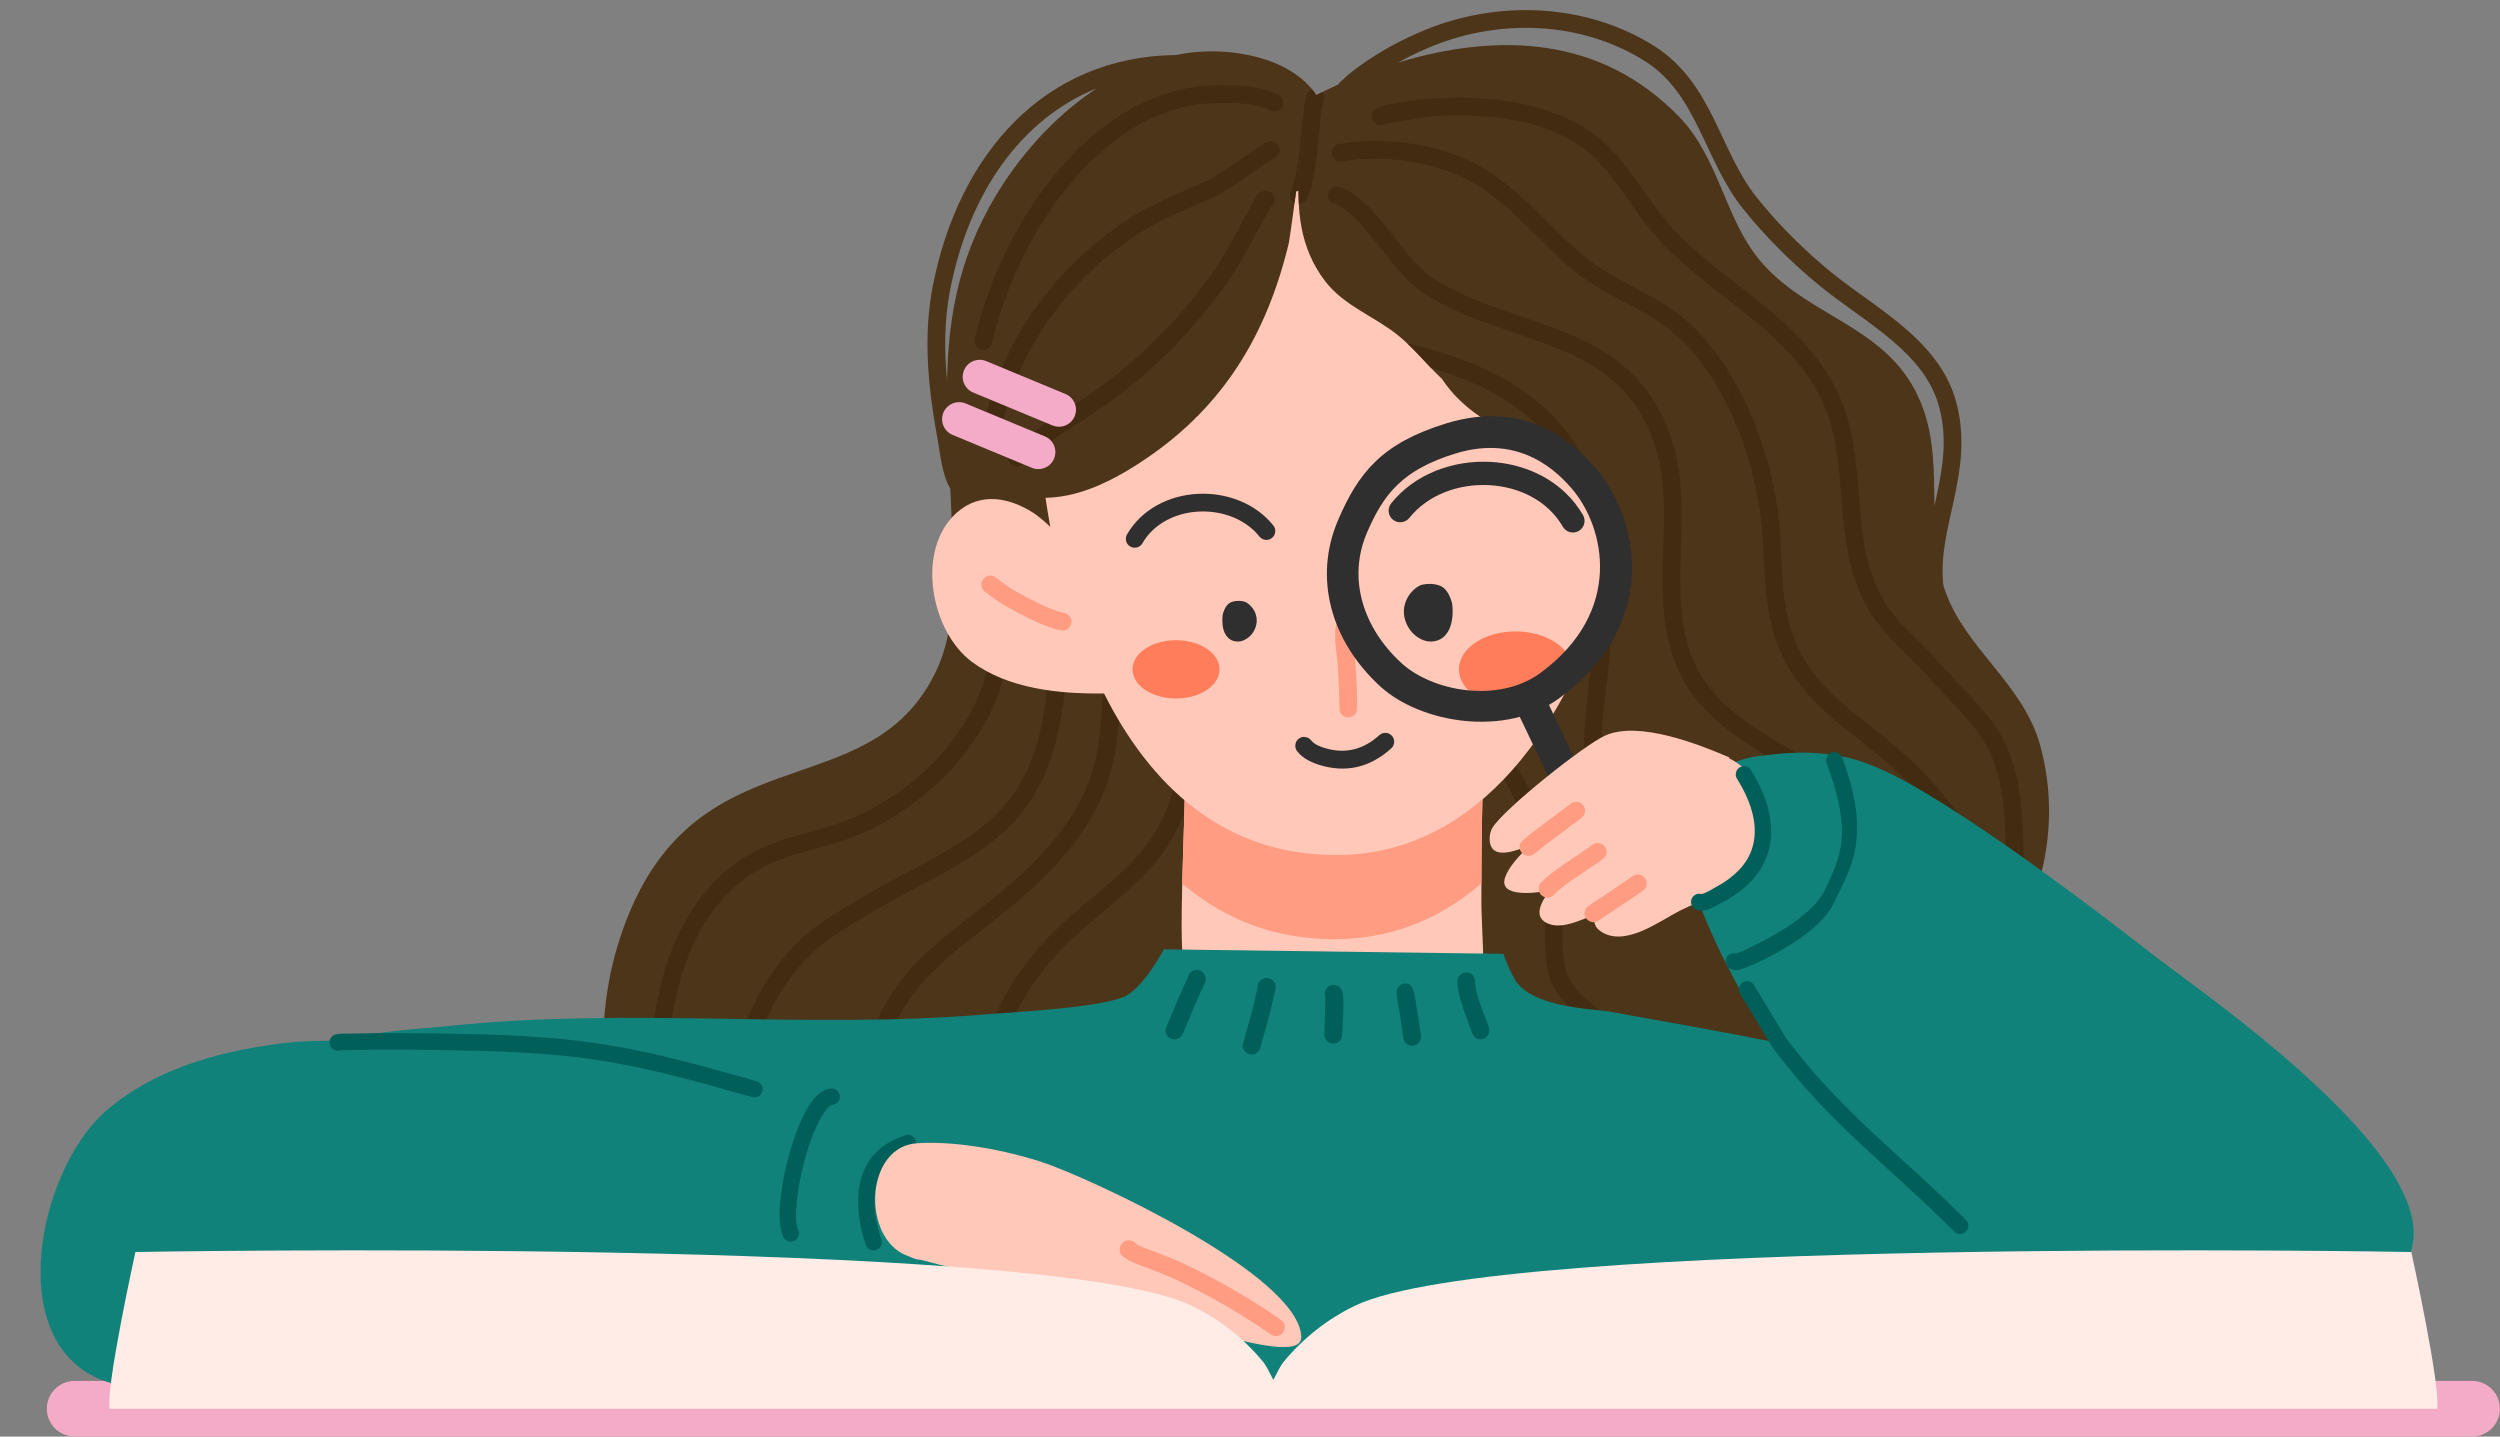 <?xml version="1.0" encoding="UTF-8"?><svg xmlns="http://www.w3.org/2000/svg" xmlns:xlink="http://www.w3.org/1999/xlink" height="255.2" preserveAspectRatio="xMidYMid meet" version="1.0" viewBox="-7.2 -1.8 444.1 255.2" width="444.1" zoomAndPan="magnify"><rect x="-7.2" y="-1.8" width="444.1" height="255.2" fill="#808080" stroke="none"/><defs><clipPath id="a"><path d="M 1 243 L 436.879 243 L 436.879 253.391 L 1 253.391 Z M 1 243"/></clipPath></defs><g><g id="change1_1"><path d="M 230.457 13.25 C 230.496 13.195 230.523 13.16 230.535 13.148 C 231.605 12.016 232.824 11.008 234.086 10.09 C 237.777 7.395 241.875 5.176 246.105 3.457 C 259.098 -1.82 274.598 -1.23 286.672 6.383 C 291.871 9.66 294.809 14.387 297.305 19.438 C 299.625 24.133 301.551 29.117 304.871 33.281 C 308.727 38.117 313.344 42.68 318.129 46.59 C 322.031 49.773 326.766 52.742 330.871 56.219 C 335.219 59.902 338.859 64.156 340.324 69.699 C 341.965 75.898 341.086 81.488 339.91 86.934 C 338.82 91.98 337.453 96.891 338.008 102.098 C 338.008 102.125 338.012 102.152 338.012 102.184 C 338.113 102.504 338.219 102.824 338.332 103.145 C 342.035 113.645 352.305 119.676 355.285 130.848 C 362.996 159.77 339.938 187.328 313.637 196.094 C 296.922 201.668 278.586 202.734 261.098 203.074 C 244.562 203.398 227.617 202.637 211.633 198.137 C 184.07 203.605 151.684 204.348 140.129 204.035 C 132.039 203.82 104.531 203.602 101.406 193.605 C 98.84 185.391 100.066 174.23 102.516 166.176 C 114.52 126.68 147.152 143 159.203 117.18 C 162.316 110.508 162.07 102.93 161.98 95.738 C 161.938 92.078 161.785 88.512 161.621 85.012 C 160.156 82.621 159.867 79.039 159.379 76.391 C 157.711 67.352 156.719 58.117 158.5 49.012 C 163.137 25.344 178.508 8.246 201.645 7.973 C 206.496 7 211.586 7.074 216.785 8.523 C 220.402 9.531 224.48 11.758 226.629 15.098 C 227.879 14.438 229.156 13.824 230.457 13.25 Z M 336.426 88.09 C 336.559 87.484 336.695 86.879 336.824 86.27 C 337.902 81.289 338.777 76.176 337.277 70.508 C 335.977 65.602 332.68 61.887 328.832 58.629 C 324.742 55.16 320.023 52.207 316.137 49.031 C 311.18 44.984 306.398 40.258 302.402 35.25 C 298.941 30.91 296.895 25.73 294.477 20.836 C 292.234 16.297 289.66 11.996 284.988 9.051 C 273.77 1.977 259.367 1.477 247.293 6.383 C 245.195 7.234 243.133 8.215 241.141 9.32 C 258.965 3.934 277.25 4.582 291.156 19.031 C 298.371 26.523 299.211 37.512 305.938 45.059 C 314.73 54.926 328.5 56.254 334.023 69.734 C 336.449 75.656 336.367 81.891 336.426 88.09 Z M 187.664 13.871 C 173.969 19.387 164.898 32.758 161.598 49.617 C 160.539 55.02 160.52 60.473 161.035 65.895 C 161.258 53.992 163.301 42.551 171.145 30.66 C 175.418 24.184 181.09 18.172 187.664 13.871" fill="#4d351a" fill-rule="evenodd"/></g><g id="change2_1"><path d="M 191.832 122.438 C 191.57 123.461 191.695 124.672 191.613 125.707 C 191.445 127.809 191.188 129.918 190.844 131.996 C 189.738 138.688 186.566 144.496 182.246 149.668 C 176.566 156.469 170.477 160.805 164.961 165.172 C 157.082 171.402 150.422 177.699 148.234 192.16 C 148.102 193.02 147.301 193.613 146.438 193.484 C 145.578 193.355 144.984 192.551 145.113 191.688 C 147.461 176.172 154.551 169.383 163.004 162.695 C 168.367 158.453 174.305 154.258 179.824 147.645 C 183.781 142.91 186.719 137.609 187.73 131.484 C 188.062 129.488 188.309 127.473 188.469 125.457 C 188.57 124.172 188.473 122.664 188.844 121.414 C 188.902 121.219 189.07 120.844 189.18 120.703 C 189.312 120.535 189.465 120.418 189.605 120.328 C 189.902 120.152 190.215 120.086 190.531 120.105 C 190.859 120.125 191.246 120.227 191.605 120.617 C 192.074 121.125 192.145 121.859 191.832 122.438 Z M 254.371 127.457 C 254.809 127.668 255.207 128.348 255.66 129.07 C 256.617 130.602 257.492 132.484 257.992 133.312 C 262.449 140.715 266.445 148.527 267.172 157.281 C 267.574 162.125 266.652 167.543 268.207 172.223 C 269.129 175.012 272 177.906 275.598 180.547 C 280.559 184.191 286.863 187.449 290.258 189.621 C 290.992 190.09 291.969 189.875 292.438 189.141 C 292.906 188.406 292.691 187.434 291.961 186.965 C 288.602 184.816 282.367 181.605 277.465 178.004 C 274.484 175.816 271.965 173.543 271.199 171.23 C 269.727 166.781 270.695 161.625 270.316 157.02 C 269.547 147.777 265.398 139.5 260.695 131.688 C 260.098 130.695 258.965 128.238 257.801 126.59 C 257.121 125.633 256.391 124.926 255.746 124.617 C 254.965 124.238 254.02 124.566 253.641 125.348 C 253.262 126.133 253.59 127.074 254.371 127.457 Z M 170.199 187.348 C 170.34 187.637 170.391 187.969 170.332 188.309 C 170.18 189.164 169.359 189.734 168.504 189.582 C 167.867 189.469 167.32 189.07 167.098 188.262 C 166.93 187.648 167.184 186.23 167.215 186.07 C 168.289 180.535 170.859 175.203 174.121 170.641 C 178.789 164.109 183.953 160.086 188.652 156.129 C 195.285 150.543 200.934 145.098 202.418 131.953 C 202.516 131.086 203.297 130.465 204.164 130.562 C 205.027 130.66 205.652 131.441 205.555 132.305 C 203.945 146.555 197.875 152.488 190.684 158.543 C 186.164 162.348 181.176 166.195 176.688 172.477 C 173.688 176.676 171.301 181.574 170.312 186.672 C 170.305 186.715 170.242 187.098 170.199 187.348 Z M 126.871 186.742 C 127.023 187.102 127.051 187.516 126.906 187.91 C 126.656 188.594 126.18 188.797 125.879 188.891 C 125.391 189.039 124.73 189.062 124.168 188.355 C 124.094 188.266 123.922 188.012 123.824 187.613 C 123.723 187.191 123.629 186.281 123.633 186.215 C 123.68 185.445 123.809 184.684 123.98 183.934 C 124.477 181.773 125.305 179.711 126.211 177.695 C 129.082 171.301 133.48 165.527 139.371 161.648 C 146.488 156.969 152.879 153.824 158.375 150.789 C 164.512 147.402 169.512 144.191 173.07 138.914 C 176.648 133.609 178.746 126.254 179.223 114.684 C 179.258 113.812 179.992 113.137 180.863 113.172 C 181.734 113.207 182.41 113.941 182.375 114.812 C 181.863 127.176 179.508 135.012 175.688 140.676 C 171.852 146.367 166.516 149.898 159.898 153.551 C 154.465 156.551 148.145 159.656 141.105 164.285 C 135.715 167.832 131.715 173.137 129.09 178.988 C 128.27 180.816 127.504 182.684 127.055 184.641 C 126.93 185.176 126.832 185.723 126.789 186.27 Z M 111.504 186.418 C 111.285 185.977 111.352 185.133 111.426 184.129 C 111.652 181.027 112.629 176.762 112.914 175.363 C 115.047 165.023 120.652 155.074 130.844 151.094 C 135.535 149.262 140.562 148.473 145.215 146.527 C 158.371 141.023 170.668 128.148 171.887 113.523 C 171.957 112.656 171.312 111.895 170.445 111.82 C 169.578 111.746 168.812 112.395 168.742 113.262 C 167.617 126.758 156.137 138.535 143.996 143.617 C 139.367 145.551 134.367 146.332 129.695 148.152 C 118.488 152.531 112.168 163.355 109.824 174.727 C 109.523 176.191 108.52 180.656 108.281 183.898 C 108.152 185.617 108.301 187.055 108.672 187.809 C 109.055 188.59 110 188.91 110.781 188.527 C 111.562 188.145 111.887 187.199 111.504 186.418 Z M 124.887 185.887 C 124.719 185.938 124.539 186.023 124.371 186.172 C 124.203 186.316 124.051 186.527 123.941 186.832 C 124.105 186.375 124.461 186.043 124.887 185.887 Z M 237.234 61.297 C 253.52 64.219 263.867 69.656 269.734 78.445 C 275.629 87.285 276.973 99.406 275.52 115.414 C 274.641 125.094 272.281 133.992 277.434 142.98 C 281.465 150.008 289.762 154.078 298.672 158.055 C 307.039 161.789 315.945 165.477 321.754 172.082 C 322.328 172.734 323.328 172.801 323.98 172.227 C 324.633 171.648 324.699 170.652 324.121 170 C 318.027 163.062 308.742 159.094 299.957 155.172 C 291.715 151.492 283.898 147.914 280.172 141.41 C 275.367 133.031 277.84 124.719 278.66 115.703 C 280.195 98.797 278.586 86.027 272.359 76.695 C 266.102 67.316 255.168 61.309 237.789 58.191 C 236.934 58.039 236.113 58.609 235.961 59.469 C 235.805 60.324 236.375 61.145 237.234 61.297 Z M 238.973 20.129 C 238.488 20.5 237.809 20.57 237.242 20.258 C 236.48 19.832 236.207 18.871 236.629 18.109 C 236.734 17.922 236.898 17.711 237.16 17.52 C 237.402 17.344 237.902 17.117 238.605 16.938 C 240.871 16.359 246.117 15.781 246.793 15.73 C 257.781 14.93 271.547 16.512 279.41 25.133 C 282.812 28.863 285.328 33.332 288.566 37.207 C 293.102 42.633 298.91 46.699 304.398 51.062 C 310.145 55.633 315.543 60.52 319 67.391 C 322.023 73.406 322.527 80.031 323.059 86.633 C 323.559 92.805 324.078 98.953 327.172 104.453 C 329.734 109.012 334.195 112.383 337.621 116.27 C 341.059 120.164 345.184 123.871 347.941 128.289 C 350.121 131.781 351.219 136.051 351.758 140.562 C 352.523 147 352.16 153.941 352.5 159.613 C 352.555 160.48 351.891 161.23 351.02 161.281 C 350.152 161.336 349.402 160.672 349.352 159.801 C 349.066 155.102 349.277 149.523 348.914 144.094 C 348.566 138.926 347.715 133.887 345.266 129.961 C 342.598 125.688 338.578 122.121 335.258 118.355 C 331.684 114.305 327.09 110.746 324.422 106 C 321.098 100.094 320.449 93.512 319.914 86.887 C 319.414 80.691 319.02 74.453 316.18 68.809 C 312.938 62.363 307.824 57.82 302.434 53.531 C 296.781 49.035 290.82 44.82 286.148 39.23 C 282.938 35.391 280.453 30.957 277.078 27.262 C 269.852 19.336 257.121 18.141 247.023 18.879 C 246.363 18.926 239.629 20.02 238.973 20.129 Z M 231.238 26.887 C 230.73 27 230.176 26.859 229.781 26.461 C 229.355 26.039 229.254 25.559 229.344 25.059 C 229.391 24.805 229.512 24.289 230.168 23.945 C 230.195 23.934 230.371 23.836 230.695 23.777 C 231.145 23.699 233.445 23.363 233.645 23.352 C 240.617 22.906 247.871 23.863 254.195 26.945 C 262.406 30.953 267.5 38.227 274.391 43.863 C 278.969 47.609 284.699 49.676 289.57 52.996 C 301.07 60.848 307.758 78.199 308.906 91.746 C 309.594 99.816 308.887 107.66 313.078 114.953 C 316.781 121.402 322.527 125.02 328.121 129.617 C 336.527 136.527 344.52 146.008 347.723 156.535 C 347.977 157.367 347.508 158.25 346.672 158.504 C 345.84 158.758 344.957 158.285 344.703 157.453 C 341.676 147.5 334.062 138.586 326.117 132.055 C 320.223 127.211 314.246 123.32 310.344 116.527 C 305.91 108.812 306.488 100.547 305.766 92.016 C 304.684 79.312 298.574 62.961 287.793 55.605 C 282.848 52.227 277.043 50.109 272.391 46.305 C 265.691 40.824 260.797 33.68 252.812 29.781 C 246.977 26.938 240.277 26.09 233.848 26.5 C 233.672 26.512 231.281 26.879 231.238 26.887 Z M 229.836 34.41 C 231.777 34.969 233.598 36.887 235.465 39.098 C 238.707 42.949 241.938 47.734 245.223 49.949 C 252.719 54.996 261.551 56.879 269.422 60.059 C 276.797 63.035 283.289 67.223 286.66 76.914 C 288.898 83.348 288.379 90.48 288.195 97.531 C 287.996 105.059 288.18 112.492 291.82 119.027 C 295.91 126.359 303.25 130.5 310.449 134.719 C 317.105 138.621 323.645 142.578 326.703 149.879 C 327.039 150.684 327.965 151.062 328.766 150.727 C 329.57 150.391 329.949 149.465 329.613 148.66 C 326.281 140.711 319.297 136.246 312.043 131.996 C 305.332 128.066 298.387 124.328 294.578 117.492 C 291.211 111.453 291.168 104.566 291.348 97.613 C 291.543 90.18 292 82.664 289.641 75.879 C 285.902 65.137 278.773 60.434 270.605 57.133 C 262.93 54.035 254.293 52.254 246.984 47.332 C 243.895 45.25 240.926 40.688 237.875 37.066 C 235.547 34.301 233.133 32.074 230.711 31.379 C 229.871 31.137 228.996 31.621 228.758 32.457 C 228.516 33.293 229 34.168 229.836 34.41 Z M 189.344 122.816 C 189.449 122.922 189.559 123.004 189.668 123.066 C 189.777 123.129 189.887 123.168 189.992 123.199 C 189.754 123.129 189.531 123 189.344 122.816 Z M 218.508 34.988 L 218.402 35.184 C 215.637 40.211 213.238 45.156 209.797 49.809 C 203.902 57.773 197.16 64.5 189.078 70.234 C 184.254 73.656 178.754 76.422 174.543 80.633 C 173.93 81.246 172.93 81.246 172.312 80.633 C 171.699 80.016 171.699 79.016 172.312 78.402 C 176.648 74.066 182.285 71.188 187.254 67.66 C 195.059 62.121 201.566 55.621 207.262 47.93 C 210.617 43.395 212.941 38.562 215.641 33.664 C 215.754 33.457 215.996 32.988 216.27 32.707 C 216.656 32.305 217.121 32.113 217.566 32.094 C 218.434 32.051 219.176 32.719 219.219 33.59 C 219.246 34.168 218.961 34.691 218.508 34.988 Z M 219.09 26.32 C 218.969 26.398 218.113 26.934 217.277 27.504 C 214.594 29.328 210.25 32.375 208.836 33.035 C 204.531 35.043 200.031 36.656 195.969 39.148 C 183.621 46.715 173.777 59.512 170.805 73.812 C 170.629 74.664 169.793 75.215 168.941 75.035 C 168.086 74.859 167.539 74.023 167.715 73.172 C 170.863 58.031 181.25 44.469 194.32 36.457 C 198.484 33.906 203.09 32.234 207.5 30.176 C 209.047 29.453 214.219 25.73 216.531 24.203 C 217.371 23.652 217.984 23.355 218.152 23.316 C 219 23.113 219.852 23.637 220.055 24.484 C 220.238 25.262 219.816 26.043 219.09 26.32 Z M 219.859 15 C 216.492 13.371 212.129 13.246 208.484 13.355 C 199.52 13.617 191.555 17.809 184.961 24.051 C 175.273 33.219 168.559 46.82 165.961 58.434 C 165.77 59.281 166.305 60.129 167.156 60.316 C 168.004 60.508 168.848 59.973 169.039 59.121 C 171.516 48.055 177.895 35.078 187.129 26.34 C 193.152 20.645 200.395 16.75 208.574 16.508 C 211.746 16.414 215.555 16.426 218.484 17.84 C 219.27 18.223 220.215 17.891 220.594 17.109 C 220.973 16.324 220.641 15.379 219.859 15 Z M 225.887 14.078 C 226.152 14.406 226.402 14.746 226.629 15.098 C 226.961 14.922 227.293 14.75 227.633 14.578 C 228.016 15.059 228.094 15.73 227.809 16.289 C 227.773 16.484 227.547 17.891 227.402 19.266 C 227.078 22.371 226.691 26.832 226.059 30.016 C 225.746 31.559 225.359 32.832 224.93 33.609 C 224.504 34.371 223.543 34.645 222.781 34.223 C 222.023 33.801 221.746 32.84 222.172 32.078 C 222.613 31.277 222.926 29.781 223.207 28.035 C 223.684 25.109 223.992 21.535 224.266 18.938 C 224.406 17.551 224.547 16.426 224.688 15.77 C 224.809 15.203 224.992 14.832 225.117 14.652 C 225.316 14.375 225.59 14.184 225.887 14.078" fill="#422b11" fill-rule="evenodd"/></g><g id="change3_1"><path d="M 202.941 132.723 C 203.328 132.785 203.234 137.316 203.242 137.609 C 203.402 143.312 201.934 166.926 203.277 170.434 C 204.621 173.938 248.445 174.746 255.98 172.762 C 256.719 172.566 255.965 162.078 255.957 158.895 C 255.93 149.691 256.059 140.492 256.395 131.297 C 256.535 127.418 257.852 121.832 256.5 118.051 L 202.941 132.723" fill="#ffc8b9" fill-rule="evenodd"/></g><g id="change4_1"><path d="M 202.809 155.145 C 202.984 148 203.324 140.504 203.242 137.609 C 203.234 137.316 203.328 132.785 202.941 132.723 L 256.5 118.051 C 257.852 121.832 256.535 127.418 256.395 131.297 C 256.102 139.238 255.969 147.18 255.953 155.129 L 255.906 155.168 C 254.047 156.762 252.062 158.215 249.961 159.48 C 247.449 160.992 244.777 162.23 241.992 163.145 C 239.652 163.91 237.234 164.441 234.789 164.738 C 232.906 164.965 231.004 165.051 229.105 165.023 C 226.609 164.992 224.113 164.758 221.656 164.297 C 219.176 163.828 216.734 163.125 214.383 162.191 C 212.012 161.25 209.734 160.074 207.586 158.695 C 205.93 157.637 204.352 156.453 202.852 155.184 L 202.809 155.145" fill="#ff9c81" fill-rule="evenodd"/></g><g id="change3_2"><path d="M 179.379 91.797 C 178.82 88.781 178.398 85.926 178.09 83.328 C 176.66 71.297 176.254 59.199 175.973 47.09 C 175.949 46.066 177.051 44.426 176.109 44.027 L 273.711 19.465 C 296.797 60.508 279.5 148.906 231.246 150.074 C 210.078 150.586 196.922 137.32 188.918 121.383 C 180.855 121.496 171.91 120.551 165.473 115.789 C 158.082 110.32 155.43 95.816 162.738 89.289 C 166.941 85.539 172.094 86.555 176.465 89.367 C 176.801 89.586 178.301 90.711 179.379 91.797" fill="#ffc8b9" fill-rule="evenodd"/></g><g clip-path="url(#a)" id="change5_1"><path d="M 6.059 253.391 L 431.941 253.391 C 434.668 253.391 436.883 251.176 436.883 248.445 C 436.883 245.719 434.668 243.504 431.941 243.504 L 6.059 243.504 C 3.332 243.504 1.117 245.719 1.117 248.445 C 1.117 251.176 3.332 253.391 6.059 253.391" fill="#f4abc7" fill-rule="evenodd"/></g><g id="change6_1"><path d="M 307.32 183.184 C 300.715 172.828 295.664 162.539 293.062 154.074 C 290.012 144.156 294.441 133.32 306.156 132.402 C 307.285 132.312 313.777 131.125 320.965 132.773 C 326.785 134.109 333.227 138.066 336.379 139.988 C 351.32 149.105 371.219 164.652 375.84 168.238 C 384.73 175.141 435.395 209.668 417.938 225.047 C 411.77 230.477 399.203 231.016 391.504 232.098 C 382.309 233.387 371.695 235.781 362.488 233.289 C 360.27 232.688 358.027 231.867 355.777 230.852 C 344.621 237.66 327.492 239.562 316.988 240.734 C 294.781 243.215 272.344 243.008 250.031 243.074 C 225.895 243.145 200.324 245.039 177.355 236.176 C 172.957 234.48 168.059 232.137 163.289 229.215 C 161.812 233.91 160.352 238.285 159.801 241.602 L 16.555 244.656 C 16.836 243.348 13.895 244.281 12.605 243.918 C -7.195 238.305 -0.625 206.227 11.562 195.594 C 20.629 187.684 33.266 184.484 44.961 183.32 C 46.934 183.125 50.047 183.039 54.016 183.066 C 59.938 181.211 67.344 181.008 72.652 180.445 C 104.402 177.086 136.34 181.07 168.047 178.383 C 173.777 177.898 186.957 177.309 192.207 175.387 C 195.734 174.094 199.543 166.84 199.543 166.84 L 259.895 167.641 C 259.895 167.641 260.117 168.824 261.688 171.859 C 264.477 177.254 275.703 177.371 278.734 177.91 C 288.273 179.605 297.816 181.301 307.32 183.184" fill="#10827a" fill-rule="evenodd"/></g><g id="change1_2"><path d="M 225.367 18.215 L 276.434 14.59 C 291.148 25.496 299.008 48.809 299.84 66.391 C 299.941 68.547 299.977 72.773 299.32 76.781 C 300.27 82.91 298.82 88.852 293.727 97.891 C 292.172 100.652 286.914 109.758 282.695 108.438 C 279.688 107.492 278.551 97.008 277.648 94.191 C 276.867 91.754 275.801 89.422 274.555 87.191 C 267.836 75.137 259.777 76.891 251.852 69.047 C 250.746 67.953 249.793 66.773 248.969 65.531 C 246.336 63.047 244.027 60.094 241.164 57.781 C 236.949 54.379 231.629 52.586 228.23 48.184 C 223.617 42.211 223.031 35.148 223.715 27.957 C 223.996 24.977 224.324 21.98 225.09 19.078 C 225.117 18.977 225.277 18.492 225.367 18.215 Z M 174.969 86.43 C 174.949 86.461 176.645 86.629 176.812 86.637 C 178.75 86.703 180.703 86.566 182.602 86.16 C 187.633 85.082 192.258 82.477 196.477 79.609 C 210.316 70.203 217.898 57.418 221.758 41.324 C 221.922 40.637 223.855 26.426 223.734 26.305 C 223.703 26.273 223.648 26.305 223.605 26.305 C 220.395 26.438 216.984 27.441 213.797 27.891 C 202.77 29.445 191.824 30.703 180.906 33 C 178.754 33.453 176.609 33.941 174.469 34.43 C 172.883 34.789 171.297 35.082 169.695 35.344 C 169.609 35.359 169.219 35.363 169.219 35.508 Z M 225.367 18.215 L 225.352 18.219 C 225.461 17.918 225.438 18.008 225.367 18.215" fill="#4d351a" fill-rule="evenodd"/></g><g id="change2_2"><path d="M 288.285 105.746 C 288.102 103.047 288.121 100.297 288.195 97.531 C 288.379 90.48 288.898 83.348 286.66 76.914 C 283.289 67.223 276.797 63.035 269.422 60.059 C 261.551 56.879 252.719 54.996 245.223 49.949 C 241.938 47.734 238.707 42.949 235.465 39.098 C 233.598 36.887 231.777 34.969 229.836 34.41 C 229 34.168 228.516 33.293 228.758 32.457 C 228.996 31.621 229.871 31.137 230.711 31.379 C 233.133 32.074 235.547 34.301 237.875 37.066 C 240.926 40.688 243.895 45.25 246.984 47.332 C 254.293 52.254 262.93 54.035 270.605 57.133 C 278.773 60.434 285.902 65.137 289.641 75.879 C 292 82.664 291.543 90.18 291.348 97.613 C 291.312 99.039 291.281 100.465 291.293 101.883 C 290.41 103.195 289.379 104.582 288.285 105.746 Z M 242.797 59.211 C 257.301 62.539 266.727 68.254 272.359 76.695 C 276.629 83.094 278.727 91.109 279.129 100.965 C 278.496 98.199 278.047 95.441 277.648 94.191 C 276.867 91.754 275.801 89.422 274.555 87.191 C 274.004 86.203 273.445 85.309 272.879 84.492 C 272.02 82.328 270.98 80.312 269.734 78.445 C 265.141 71.562 257.797 66.734 247.008 63.562 C 245.621 62.105 244.266 60.594 242.797 59.211 Z M 173.895 76.93 C 177.969 73.379 182.871 70.77 187.254 67.66 C 195.059 62.121 201.566 55.621 207.262 47.93 C 210.617 43.395 212.941 38.562 215.641 33.664 C 215.754 33.457 215.996 32.988 216.27 32.707 C 216.656 32.305 217.121 32.113 217.566 32.094 C 218.434 32.051 219.176 32.719 219.219 33.59 C 219.246 34.168 218.961 34.691 218.508 34.988 L 218.402 35.184 C 215.637 40.211 213.238 45.156 209.797 49.809 C 203.902 57.773 197.16 64.5 189.078 70.234 C 184.254 73.656 178.754 76.422 174.543 80.633 C 174.477 80.699 174.406 80.758 174.336 80.809 Z M 299.871 70.645 C 296.902 64.52 292.863 59.066 287.793 55.605 C 282.848 52.227 277.043 50.109 272.391 46.305 C 265.691 40.824 260.797 33.68 252.812 29.781 C 246.977 26.938 240.277 26.09 233.848 26.5 C 233.672 26.512 231.281 26.879 231.238 26.887 C 230.73 27 230.176 26.859 229.781 26.461 C 229.355 26.039 229.254 25.559 229.344 25.059 C 229.391 24.805 229.512 24.289 230.168 23.945 C 230.195 23.934 230.371 23.836 230.695 23.777 C 231.145 23.699 233.445 23.363 233.645 23.352 C 240.617 22.906 247.871 23.863 254.195 26.945 C 262.406 30.953 267.5 38.227 274.391 43.863 C 278.969 47.609 284.699 49.676 289.57 52.996 C 293.516 55.691 296.895 59.5 299.676 63.891 C 299.746 64.738 299.801 65.57 299.84 66.391 C 299.887 67.422 299.922 68.922 299.871 70.645 Z M 217.797 27.156 C 217.629 27.27 217.453 27.387 217.277 27.504 C 214.594 29.328 210.25 32.375 208.836 33.035 C 204.531 35.043 200.031 36.656 195.969 39.148 C 185.621 45.488 177.035 55.5 172.773 66.992 L 172.062 60.703 C 177 50.754 184.973 42.184 194.32 36.457 C 198.484 33.906 203.09 32.234 207.5 30.176 C 208.086 29.902 209.188 29.203 210.457 28.352 C 211.57 28.199 212.684 28.047 213.797 27.891 C 215.102 27.703 216.445 27.43 217.797 27.156 Z M 181.258 32.926 C 176.82 38.758 173.367 45.488 171.082 52.02 L 170.332 45.371 C 172.074 41.453 174.195 37.57 176.66 33.93 C 178.074 33.613 179.488 33.297 180.906 33 C 181.023 32.977 181.141 32.949 181.258 32.926 Z M 258.246 15.883 C 266.211 16.734 274.137 19.352 279.41 25.133 C 282.812 28.863 285.328 33.332 288.566 37.207 C 290.691 39.746 293.094 41.988 295.609 44.102 C 296.188 45.863 296.711 47.641 297.172 49.41 C 293.23 46.309 289.383 43.098 286.148 39.23 C 282.938 35.391 280.453 30.957 277.078 27.262 C 269.852 19.336 257.121 18.141 247.023 18.879 C 246.363 18.926 239.629 20.02 238.973 20.129 C 238.488 20.5 237.809 20.57 237.242 20.258 C 236.48 19.832 236.207 18.871 236.629 18.109 C 236.734 17.922 236.898 17.711 237.16 17.52 C 237.23 17.469 237.32 17.414 237.43 17.359 Z M 227.547 18.062 C 227.496 18.441 227.445 18.855 227.402 19.266 C 227.078 22.371 226.691 26.832 226.059 30.016 C 225.746 31.559 225.359 32.832 224.93 33.609 C 224.637 34.137 224.086 34.43 223.52 34.422 C 223.418 32.297 223.508 30.133 223.715 27.957 C 223.996 24.977 224.324 21.98 225.09 19.078 C 225.117 18.977 225.277 18.492 225.367 18.215 Z M 223.461 26.312 C 223.508 26.309 223.559 26.305 223.605 26.305 C 223.648 26.305 223.703 26.273 223.734 26.305 C 223.801 26.367 223.289 30.359 222.77 34.219 C 222.02 33.789 221.75 32.836 222.172 32.078 C 222.613 31.277 222.926 29.781 223.207 28.035 C 223.297 27.48 223.383 26.902 223.461 26.312 Z M 225.367 18.215 L 225.352 18.219 C 225.461 17.918 225.438 18.008 225.367 18.215" fill="#422b11" fill-rule="evenodd"/></g><g id="change7_1"><path d="M 262.484 124.945 L 275.023 151.172 C 275.688 152.566 277.359 153.156 278.754 152.488 C 280.145 151.824 280.734 150.152 280.07 148.758 L 267.531 122.531 C 266.867 121.137 265.195 120.547 263.801 121.215 C 262.406 121.879 261.816 123.551 262.484 124.945" fill="#2f2f2f" fill-rule="evenodd"/></g><g id="change3_3"><path d="M 264.738 148.23 C 261.707 149.613 258.398 150.539 257.613 148.398 C 257.266 147.449 257.395 146.102 257.922 145.238 C 259.922 141.926 274.199 130.535 277.957 128.859 C 283.895 126.203 294.527 130.383 300.07 132.781 L 299.859 132.855 C 303.473 134.559 305.914 137.973 305.762 143.824 C 305.688 146.621 305.41 149.941 303.945 152.41 C 301.969 155.734 294.559 158.266 291.23 159.965 C 287.527 161.855 281.5 166.488 277.223 163.695 C 275.988 162.891 275.773 161.793 276.211 160.547 C 275.516 160.883 274.809 161.195 274.086 161.477 C 272.309 162.16 270 163.023 268.09 162.375 C 265.316 161.434 266.035 159.039 268.141 156.328 C 266.07 156.828 258.797 157.836 260.191 153.988 C 260.82 152.25 262.562 150.238 264.738 148.23" fill="#ffc8b9" fill-rule="evenodd"/></g><g id="change4_2"><path d="M 230.215 108.949 C 229.633 111.004 230.223 113.836 230.391 115.918 C 230.605 118.613 230.73 121.355 230.73 124.059 C 230.73 124.93 231.438 125.637 232.309 125.637 C 233.18 125.637 233.887 124.93 233.887 124.059 C 233.887 121.27 233.758 118.445 233.535 115.664 C 233.395 113.914 232.758 111.539 233.25 109.812 C 233.488 108.973 233 108.102 232.164 107.863 C 231.324 107.625 230.453 108.109 230.215 108.949" fill="#ff9c81" fill-rule="evenodd"/></g><g id="change7_2"><path d="M 224.492 129.102 C 224.523 129.105 225.066 129.207 225.203 129.281 C 225.359 129.359 225.77 129.777 225.77 129.777 C 225.77 129.777 225.746 129.746 225.73 129.723 C 226.281 130.445 227.219 130.789 228.062 131.055 C 231.719 132.215 235.027 131.352 237.824 128.793 C 238.469 128.207 239.469 128.254 240.055 128.895 C 240.641 129.539 240.598 130.535 239.953 131.125 C 236.273 134.484 231.918 135.586 227.113 134.062 C 225.699 133.617 224.23 132.902 223.285 131.723 C 223.016 131.414 222.863 131 222.898 130.559 C 222.961 129.723 223.664 129.09 224.492 129.102 Z M 224.496 129.102 C 224.527 129.102 224.559 129.102 224.594 129.105 L 224.496 129.102 L 224.492 129.102 L 224.496 129.102" fill="#2f2f2f" fill-rule="evenodd"/></g><g id="change7_3"><path d="M 218.996 91.547 C 215.82 87.578 210.648 85.672 205.605 85.926 C 200.531 86.176 195.625 88.602 193.004 93.133 C 192.566 93.883 192.824 94.852 193.578 95.285 C 194.332 95.723 195.297 95.465 195.734 94.711 C 197.812 91.121 201.742 89.277 205.762 89.074 C 209.809 88.875 213.984 90.336 216.535 93.52 C 217.078 94.199 218.07 94.309 218.75 93.766 C 219.43 93.223 219.543 92.227 218.996 91.547" fill="#2f2f2f" fill-rule="evenodd"/></g><g id="change4_3"><path d="M 276.965 161.586 C 276.395 162.125 275.496 162.168 274.875 161.656 C 274.371 161.238 274.117 160.66 274.395 159.891 C 274.445 159.758 274.527 159.586 274.676 159.41 C 274.777 159.289 275.168 158.992 275.168 158.992 C 275.168 158.992 275.117 159.027 275.113 159.027 C 275.891 158.48 276.707 157.988 277.492 157.461 C 279.277 156.258 281.07 155.066 282.84 153.84 C 283.555 153.344 284.539 153.52 285.035 154.234 C 285.531 154.949 285.355 155.934 284.641 156.434 C 282.859 157.668 281.055 158.863 279.258 160.074 C 278.496 160.586 277.711 161.059 276.965 161.586 Z M 276.949 159.281 C 277.164 159.477 277.312 159.723 277.391 159.984 C 277.469 160.246 277.48 160.523 277.418 160.793 C 277.59 160.148 277.367 159.652 276.949 159.281 Z M 268.844 157.145 C 270.836 155.031 275.105 152.652 277.57 150.77 C 278.262 150.242 278.395 149.254 277.867 148.559 C 277.34 147.867 276.348 147.734 275.656 148.266 C 273.074 150.234 268.633 152.77 266.547 154.984 C 265.949 155.617 265.98 156.617 266.613 157.215 C 267.25 157.812 268.246 157.781 268.844 157.145 Z M 265.477 149.758 C 265.098 150.148 264.527 150.328 263.965 150.188 C 263.297 150.02 263.043 149.613 262.906 149.34 C 262.703 148.922 262.656 148.453 262.902 147.945 C 262.977 147.789 263.777 147.113 263.777 147.113 C 263.777 147.113 263.656 147.195 263.617 147.23 C 263.879 147.008 264.141 146.785 264.41 146.57 C 265.035 146.07 265.676 145.586 266.312 145.102 C 268.152 143.707 270.008 142.336 271.848 140.949 C 272.543 140.422 273.531 140.562 274.055 141.258 C 274.582 141.949 274.441 142.941 273.746 143.465 C 271.91 144.855 270.059 146.223 268.223 147.613 C 267.602 148.086 266.98 148.555 266.371 149.039 C 266.133 149.23 265.898 149.43 265.664 149.629 C 265.629 149.66 265.555 149.711 265.477 149.758 Z M 264.754 147.133 C 264.973 147.191 265.168 147.293 265.336 147.426 C 265.266 147.367 265.18 147.309 265.082 147.258 C 264.988 147.211 264.879 147.164 264.754 147.133 C 264.746 147.133 264.738 147.129 264.73 147.129 L 264.754 147.133" fill="#ff9c81" fill-rule="evenodd"/></g><g id="change4_4"><path d="M 169.91 100.984 C 170.273 101.246 172.258 102.691 172.391 102.762 C 175.258 104.328 178.676 106.383 181.906 107.098 C 182.758 107.289 183.293 108.133 183.102 108.98 C 182.914 109.832 182.07 110.367 181.223 110.18 C 177.719 109.402 173.988 107.23 170.879 105.531 C 170.691 105.43 168.113 103.641 167.688 103.234 C 166.406 102.023 167.645 100.805 167.969 100.633 C 168.633 100.273 169.438 100.438 169.91 100.984 Z M 170.293 102.129 C 170.258 102.621 169.992 103.09 169.547 103.363 C 170.008 103.09 170.273 102.688 170.293 102.129" fill="#ff9c81" fill-rule="evenodd"/></g><g id="change7_4"><path d="M 250.789 105.664 C 250.715 104.996 250.109 103.105 248.996 102.449 C 247.516 101.574 245.41 102.027 245.125 102.16 C 243.109 103.086 240.941 106.277 243.035 109.738 C 243.812 111.031 245.383 112.184 246.984 112.168 C 248.484 112.152 249.578 111.359 250.234 110.004 C 250.785 108.867 250.949 107.16 250.789 105.664" fill="#2f2f2f" fill-rule="evenodd"/></g><g id="change7_5"><path d="M 209.973 107.578 C 210.023 107.105 210.453 105.773 211.234 105.309 C 212.281 104.691 213.77 105.012 213.969 105.105 C 215.391 105.758 216.922 108.012 215.445 110.453 C 214.895 111.363 213.789 112.18 212.656 112.168 C 211.598 112.156 210.824 111.598 210.363 110.641 C 209.973 109.84 209.859 108.637 209.973 107.578" fill="#2f2f2f" fill-rule="evenodd"/></g><g id="change7_6"><path d="M 239.926 87.621 C 244.09 82.414 250.871 79.918 257.484 80.246 C 264.133 80.578 270.566 83.758 274.004 89.695 C 274.574 90.684 274.234 91.949 273.246 92.52 C 272.262 93.094 270.996 92.754 270.422 91.766 C 267.699 87.062 262.547 84.641 257.277 84.379 C 251.973 84.113 246.496 86.027 243.156 90.203 C 242.441 91.094 241.141 91.238 240.25 90.527 C 239.359 89.812 239.215 88.512 239.926 87.621" fill="#2f2f2f" fill-rule="evenodd"/></g><g id="change8_1"><path d="M 262.027 110.367 C 267.578 110.367 272.09 113.387 272.09 117.105 C 272.09 120.824 267.578 123.844 262.027 123.844 C 256.473 123.844 251.961 120.824 251.961 117.105 C 251.961 113.387 256.473 110.367 262.027 110.367" fill="#ff7d5a" fill-rule="evenodd"/></g><g id="change7_7"><path d="M 269.836 122.195 C 288.309 108.535 283.535 89.797 276.266 81.363 C 273.195 77.801 264.57 68.836 249.715 73.41 C 238.285 76.93 234.129 82.121 230.484 90.617 C 226.098 100.852 229.191 112.094 238.02 120.16 C 245.066 126.598 260.215 129.309 269.836 122.195 Z M 266.508 117.695 C 259.031 123.223 247.27 121.031 241.797 116.027 C 234.84 109.676 232.176 100.883 235.629 92.824 C 238.609 85.875 242.012 81.637 251.363 78.758 C 262.934 75.195 269.637 82.242 272.027 85.016 C 277.855 91.777 281.32 106.742 266.508 117.695" fill="#2f2f2f" fill-rule="evenodd"/></g><g id="change5_2"><path d="M 165.68 67.93 L 179.758 73.773 C 181.301 74.414 183.07 73.684 183.707 72.141 C 184.348 70.602 183.617 68.832 182.074 68.191 L 167.996 62.348 C 166.453 61.707 164.684 62.438 164.047 63.977 C 163.406 65.52 164.137 67.289 165.68 67.93" fill="#f4abc7" fill-rule="evenodd"/></g><g id="change5_3"><path d="M 162.016 75.453 L 176.094 81.301 C 177.637 81.938 179.406 81.207 180.047 79.668 C 180.684 78.129 179.953 76.355 178.414 75.719 L 164.332 69.871 C 162.793 69.23 161.023 69.965 160.383 71.504 C 159.742 73.043 160.473 74.812 162.016 75.453" fill="#f4abc7" fill-rule="evenodd"/></g><g id="change9_1"><path d="M 153.215 200.043 C 153.445 199.879 153.73 199.777 154.035 199.773 C 154.844 199.758 155.512 200.402 155.523 201.211 C 155.531 201.52 155.461 202.027 154.922 202.438 C 154.723 202.59 153.656 202.984 153.469 203.055 C 146.945 205.758 147.512 212.82 149.371 218.398 C 149.629 219.164 149.211 219.996 148.445 220.25 C 147.68 220.508 146.848 220.09 146.594 219.324 C 144.27 212.352 144.199 203.703 152.371 200.34 C 152.422 200.316 153.004 200.117 153.215 200.043 Z M 140.406 191.559 C 139.566 191.629 138.688 192.059 137.855 192.887 C 136.945 193.793 136.035 195.23 135.215 197.004 C 133.148 201.473 131.551 208.145 131.316 212.812 C 131.199 215.066 131.438 216.902 131.965 217.953 C 132.324 218.676 133.203 218.969 133.926 218.609 C 134.648 218.246 134.945 217.367 134.582 216.645 C 134.207 215.891 134.156 214.57 134.238 212.961 C 134.461 208.613 135.945 202.395 137.871 198.234 C 138.422 197.047 139 196.031 139.605 195.309 C 139.973 194.867 140.277 194.508 140.652 194.477 C 141.457 194.41 142.055 193.699 141.988 192.895 C 141.922 192.09 141.215 191.492 140.406 191.559 Z M 304.426 173.277 C 304.637 173.551 309.898 182.379 310.09 182.629 C 320.395 196.285 330.016 202.895 342.031 214.906 C 342.602 215.48 342.602 216.406 342.031 216.98 C 341.461 217.551 340.531 217.551 339.961 216.98 C 327.848 204.867 318.141 198.16 307.75 184.395 C 307.551 184.129 302.496 175.645 301.996 174.91 C 301.332 173.941 301.922 173.117 301.984 173.035 C 302.488 172.406 303.41 172.305 304.043 172.809 C 304.207 172.941 304.336 173.102 304.426 173.277 Z M 53.297 184.766 C 53.145 184.82 52.98 184.852 52.812 184.852 C 52.004 184.852 51.348 184.195 51.348 183.387 C 51.348 182.957 51.492 182.324 52.289 181.996 C 52.418 181.945 52.641 181.883 52.926 181.852 C 53.359 181.809 54.148 181.82 54.215 181.82 C 61.137 181.637 68.078 181.734 75 181.867 C 97.215 182.301 105.754 184.145 127.215 190.273 C 127.992 190.496 128.441 191.309 128.219 192.086 C 127.996 192.859 127.188 193.312 126.41 193.09 C 105.191 187.027 96.906 185.223 74.945 184.797 C 68.066 184.664 61.168 184.562 54.289 184.746 Z M 216.18 173.723 C 216.141 173.34 216.238 172.945 216.484 172.613 C 216.961 171.977 217.484 171.941 217.703 171.926 C 218.137 171.898 218.504 172.027 218.82 172.281 C 219.031 172.457 219.266 172.727 219.367 173.172 C 219.398 173.309 219.434 173.574 219.371 173.93 C 219.324 174.215 219.16 174.781 219.105 175.039 C 218.965 175.73 218.809 176.422 218.645 177.109 C 218.062 179.547 217.316 181.938 216.664 184.355 C 216.438 185.195 215.57 185.695 214.73 185.469 C 213.891 185.242 213.391 184.375 213.617 183.535 C 214.266 181.145 215.004 178.785 215.574 176.379 C 215.73 175.723 215.883 175.066 216.016 174.406 C 216.043 174.27 216.121 173.961 216.18 173.723 Z M 54.273 183.465 C 54.266 183.574 54.25 183.68 54.223 183.777 C 54.191 183.879 54.152 183.977 54.105 184.066 C 54.215 183.871 54.262 183.668 54.273 183.465 Z M 240.949 174.953 C 240.824 174.559 240.852 174.117 241.062 173.727 C 241.473 172.961 242.43 172.672 243.195 173.082 C 243.824 173.418 244.094 174.984 244.094 174.984 C 244.094 174.984 244.094 174.844 244.086 174.777 C 244.426 177.262 244.93 179.719 245.215 182.211 C 245.316 183.074 244.695 183.855 243.828 183.957 C 242.965 184.059 242.18 183.438 242.082 182.57 C 241.797 180.105 241.297 177.668 240.961 175.211 C 240.949 175.145 240.949 175.051 240.949 174.953 Z M 228.242 175.312 C 227.98 174.648 228.195 173.867 228.805 173.441 C 229.516 172.941 230.5 173.113 231 173.824 C 231.148 174.039 231.383 174.645 231.43 175.535 C 231.52 177.395 231.254 181.395 231.219 182.094 C 231.172 182.965 230.426 183.633 229.559 183.586 C 228.688 183.539 228.02 182.797 228.066 181.926 C 228.105 181.219 228.23 175.711 228.242 175.312 Z M 54.273 183.461 C 54.273 183.445 54.273 183.434 54.273 183.422 C 54.273 183.41 54.273 183.398 54.273 183.387 Z M 203.793 171.867 C 203.867 171.328 204.223 170.848 204.762 170.625 C 205.562 170.301 206.078 170.605 206.391 170.852 C 206.691 171.094 206.949 171.453 206.988 171.992 C 207 172.16 206.988 172.418 206.891 172.703 C 206.832 172.875 206.664 173.184 206.59 173.324 C 206.203 174.152 205.824 174.984 205.453 175.816 C 204.562 177.836 203.77 179.895 202.867 181.91 C 202.512 182.703 201.578 183.059 200.781 182.703 C 199.988 182.348 199.633 181.414 199.988 180.617 C 200.891 178.609 201.68 176.559 202.57 174.543 C 202.953 173.676 203.348 172.812 203.75 171.949 Z M 251.688 172.527 C 251.688 175.301 253.445 179.055 254.297 181.727 C 254.559 182.555 255.445 183.016 256.277 182.75 C 257.105 182.488 257.566 181.598 257.301 180.77 C 256.535 178.363 254.84 175.023 254.84 172.527 C 254.84 171.656 254.133 170.949 253.262 170.949 C 252.395 170.949 251.688 171.656 251.688 172.527 Z M 304.59 173.945 C 304.594 174.094 304.57 174.242 304.527 174.387 C 304.48 174.531 304.414 174.672 304.32 174.797 C 304.465 174.602 304.598 174.324 304.59 173.945 Z M 218.945 174.582 L 218.922 174.609 L 218.93 174.605 Z M 218.969 174.559 C 218.977 174.551 218.984 174.539 218.992 174.531 C 218.996 174.52 219.008 174.512 219.016 174.5 Z M 205.922 173.559 C 205.785 173.613 205.641 173.645 205.5 173.656 C 205.566 173.652 205.641 173.641 205.715 173.625 C 205.781 173.609 205.852 173.586 205.922 173.559 L 205.938 173.555 Z M 301.219 167.582 C 301.434 167.512 301.906 167.344 302.273 167.172 C 303.945 166.395 314.543 161.711 317.047 156.145 C 319.547 150.582 322.102 146.613 317.289 133.785 C 317.004 133.027 317.391 132.184 318.145 131.898 C 318.902 131.613 319.746 131.996 320.031 132.754 C 325.379 147.012 321.52 152.402 318.52 158.676 C 315.617 164.758 303.801 169.895 302.055 170.398 C 300.879 170.738 300.055 170.352 299.707 169.953 C 299.176 169.344 299.234 168.418 299.844 167.887 C 300.234 167.547 300.754 167.449 301.219 167.582 Z M 295.074 157.027 C 295.195 156.988 295.547 156.879 295.777 156.773 C 296.539 156.43 297.312 155.941 297.633 155.77 C 300.984 153.973 303.027 151.746 303.938 149.219 C 305.328 145.371 304.109 140.941 301.363 136.543 C 300.934 135.859 301.141 134.953 301.828 134.527 C 302.512 134.098 303.418 134.309 303.844 134.992 C 307.137 140.254 308.355 145.609 306.691 150.215 C 305.57 153.32 303.141 156.137 299.016 158.352 C 298.543 158.605 297.188 159.441 296.121 159.777 C 295.254 160.051 294.484 159.988 293.984 159.73 C 293.27 159.359 292.984 158.477 293.355 157.758 C 293.684 157.125 294.414 156.828 295.074 157.027" fill="#005f58" fill-rule="evenodd"/></g><g id="change8_2"><path d="M 201.715 111.926 C 205.98 111.926 209.445 114.246 209.445 117.105 C 209.445 119.961 205.98 122.281 201.715 122.281 C 197.445 122.281 193.98 119.961 193.98 117.105 C 193.98 114.246 197.445 111.926 201.715 111.926" fill="#ff7d5a" fill-rule="evenodd"/></g><g id="change3_4"><path d="M 156.156 221.941 C 156.066 222.238 153.254 220.969 153.121 220.898 C 145.898 217.078 146.707 201.887 155.691 201.289 C 162.555 200.832 171.293 202.48 177.816 204.609 C 186.113 207.316 223.5 224.566 223.957 235.641 C 224.199 241.555 199.906 231.602 187.281 230.047 L 156.156 221.941" fill="#ffc8b9" fill-rule="evenodd"/></g><g id="change4_5"><path d="M 192.75 221.672 C 192.129 221.449 191.688 220.848 191.699 220.152 C 191.711 219.457 192.043 219.105 192.293 218.898 C 192.637 218.613 193.062 218.465 193.59 218.551 C 193.781 218.586 194.055 218.668 194.336 218.871 C 194.449 218.953 194.734 219.227 194.852 219.34 C 195.43 219.625 196.031 219.852 196.637 220.09 C 198.727 220.91 200.859 221.625 202.895 222.586 C 208.941 225.441 214.883 228.832 220.363 232.672 C 221.078 233.172 221.25 234.152 220.75 234.867 C 220.254 235.582 219.27 235.754 218.555 235.254 C 213.219 231.52 207.434 228.219 201.547 225.438 C 199.574 224.508 197.512 223.82 195.484 223.027 C 194.742 222.734 194.004 222.449 193.293 222.086 C 193.172 222.023 192.941 221.836 192.75 221.672 Z M 194.844 220.375 C 194.828 220.477 194.809 220.574 194.777 220.668 C 194.809 220.582 194.832 220.484 194.844 220.375 Z M 194.852 220.297 L 194.844 220.371 L 194.848 220.312 L 194.852 220.297" fill="#ff9c81" fill-rule="evenodd"/></g><g id="change10_1"><path d="M 12.273 248.445 C 11.547 244.727 16.855 220.605 16.855 220.605 C 16.855 220.605 178.785 217.695 204.52 230.156 C 209.355 232.496 213.672 235.855 217.223 240.172 C 217.656 240.703 218.301 241.953 219 243.328 C 219.699 241.953 220.344 240.703 220.777 240.172 C 224.328 235.855 228.645 232.496 233.48 230.156 C 259.215 217.695 421.145 220.605 421.145 220.605 C 421.145 220.605 426.449 244.727 425.727 248.445 L 12.273 248.445" fill="#ffece7" fill-rule="evenodd"/></g></g></svg>